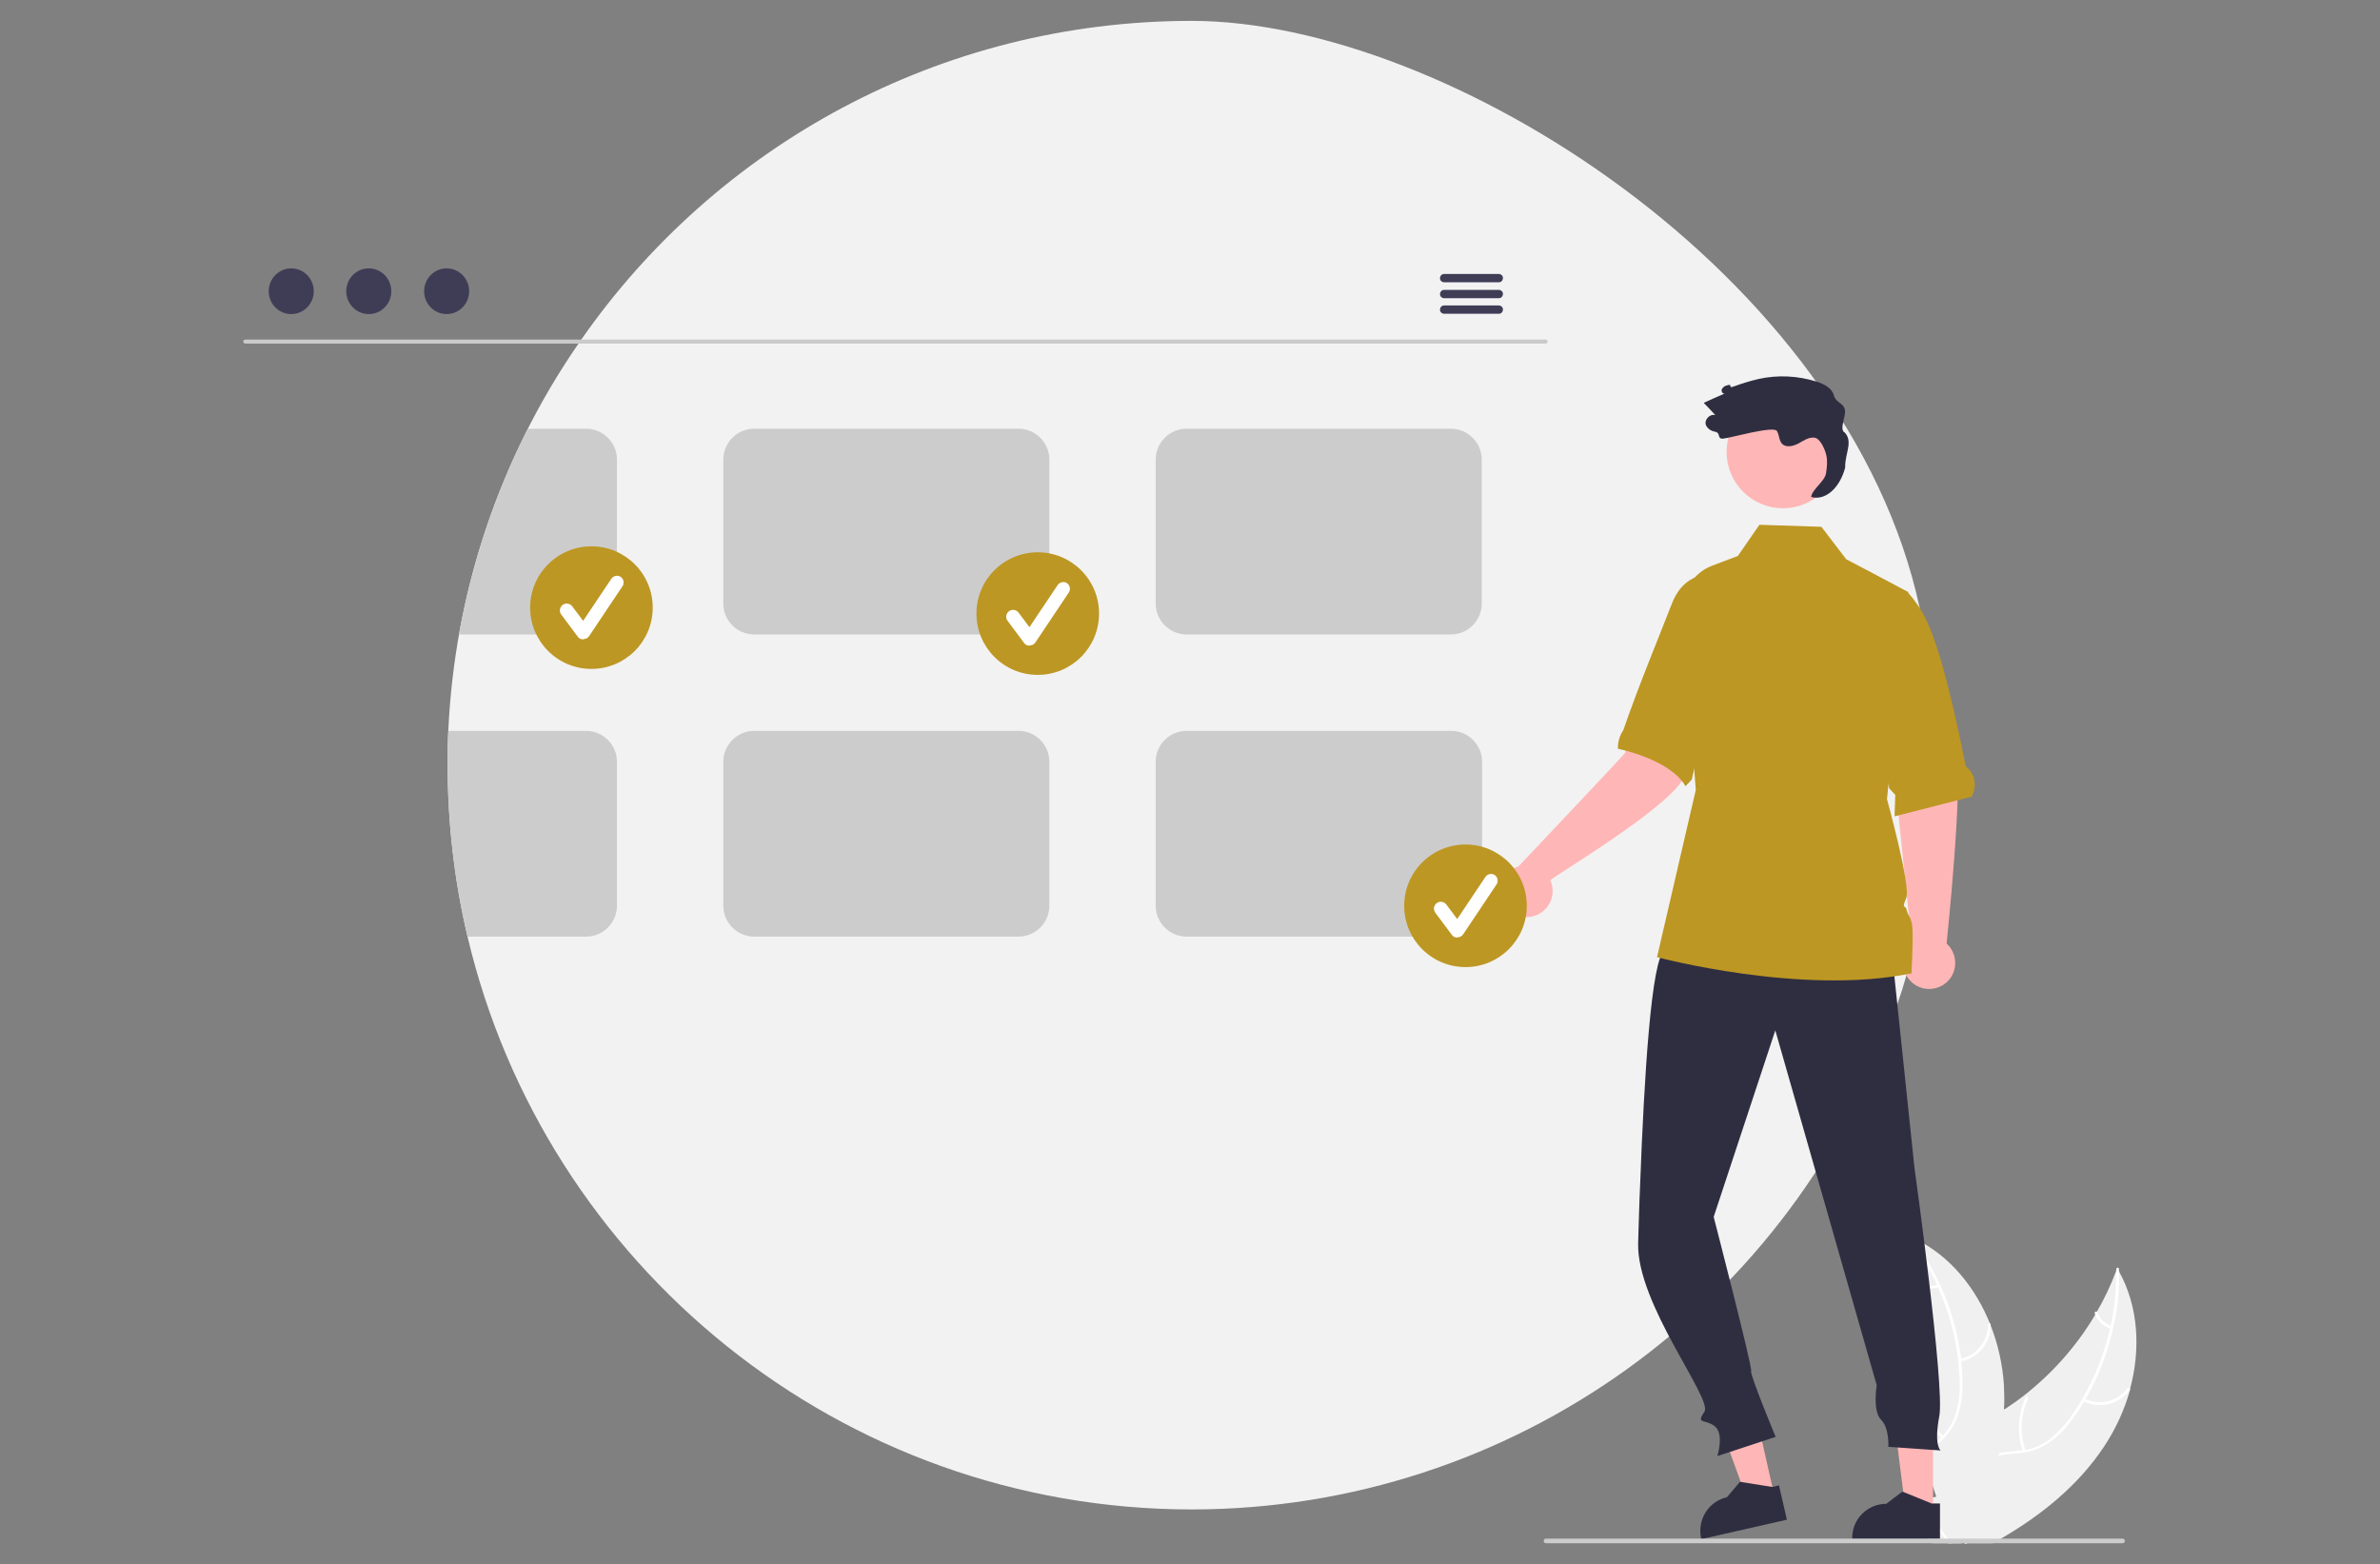 <?xml version="1.0" encoding="UTF-8"?>
<svg id="_レイヤー_1" data-name=" レイヤー 1" xmlns="http://www.w3.org/2000/svg" version="1.1" viewBox="0 0 718.3 472.2">
  <rect x="0" y="0" width="718.3" height="472.2" fill="#808080" stroke="none"/>
  <defs>
    <style>
      .cls-1 {
        fill: #bd9723;
      }

      .cls-1, .cls-2, .cls-3, .cls-4, .cls-5, .cls-6, .cls-7, .cls-8, .cls-9, .cls-10 {
        stroke-width: 0px;
      }

      .cls-2 {
        fill: #cacaca;
      }

      .cls-3 {
        fill: #ffb6b6;
      }

      .cls-4 {
        fill: #3f3d56;
      }

      .cls-5 {
        isolation: isolate;
      }

      .cls-5, .cls-9 {
        fill: #ccc;
      }

      .cls-6 {
        fill: #f0f0f0;
      }

      .cls-7 {
        fill: #f2f2f2;
      }

      .cls-8 {
        fill: #2f2e41;
      }

      .cls-10 {
        fill: #fff;
      }
    </style>
  </defs>
  <path class="cls-7" d="M584.4,230.9c0,4.1-.1,8.2-.3,12.3-.8,15.2-3.2,30.3-7.1,45t0,0c-.5,1.9-1,3.9-1.6,5.8,0,0,0,.2,0,.3-.8,2.9-1.7,5.7-2.7,8.6h0c-30.9,91.2-116.5,152.6-212.9,152.7-106.3,0-195.3-73.8-218.7-172.9-4-17-6-34.3-6-51.8,0-3.5,0-6.9.2-10.3,1.9-41.9,15.5-82.4,39.3-116.9.3-.4.6-.8.9-1.3C216,44.3,283.4,6.3,359.7,6.3s197.9,75.9,219.7,177.3c0,0,0,0,0,0,1.4,6.5,2.5,13.2,3.3,19.9,1.1,9.1,1.7,18.3,1.7,27.5Z"/>
  <path class="cls-6" d="M642.9,419.4c-1.7,6.1-4.3,11.8-7.8,17.1-7.7,11.7-18.8,20.7-31,27.8-.8.5-1.7,1-2.6,1.5h-8.5l-.3-.7h0s-.3-.8-.3-.8h0c0,0,0,0,0,0l-.3,1.5h-4.2c-.3-.5-.7-1-1-1.5-.5-.7-1-1.5-1.4-2.2-.8-1.3-1.5-2.7-2.1-4,0-.2-.1-.3-.2-.5l.3-.3-1.2-5.1,2.3-.4-2.6-7.9c0-.3.2-.6.3-.9,1.4-3.6,4.1-6.3,7.3-8.6,3.3-2.4,7.1-4.2,10.6-6.2,1.7-.9,3.3-1.9,4.9-2.9h0c2-1.3,4-2.7,5.9-4.2,0,0,0,0,0,0,0,0,0,0,0,0,8.5-6.7,15.8-14.9,21.3-24.2,0,0,0,0,0,0h0c.2-.3.4-.6.5-.9h0c2.3-3.9,4.2-8,5.8-12.2h0c.1-.3.2-.6.4-.9.2.3.3.5.5.8,0,0,0,0,0,0h0c6,10.8,6.6,23.7,3.3,35.8Z"/>
  <path class="cls-10" d="M639.6,383.6c0,5.7-.5,11.5-1.8,17.1-.6,2.6-1.3,5.1-2.1,7.6-1.6,4.9-3.7,9.6-6.3,14-.1.2-.3.5-.4.7h0c-1.1,1.9-2.3,3.7-3.6,5.4-1.9,2.8-4.3,5.2-7.1,7.1-2.2,1.5-4.8,2.5-7.4,2.9-.5,0-1,.2-1.5.2-2.1.2-4.2.3-6.2.8-1,.2-2,.5-3,1-3.3,1.5-5.1,4.7-5.9,8.1-.1.6-.3,1.2-.3,1.8-.7,4.6,0,9.4-.3,14.1,0,.5,0,1-.2,1.5h-.5l-.3-.7h0c0-.3,0-.5,0-.8.1-2.3.2-4.6,0-6.8,0-1,0-2.1,0-3.1,0-.8,0-1.7.1-2.5h0c0-.5,0-1,.2-1.5.2-1.5.6-3,1.1-4.5,1.1-3,3.4-5.4,6.4-6.6.9-.3,1.8-.6,2.8-.8,2.1-.4,4.2-.5,6.3-.8.2,0,.4,0,.7,0,.3,0,.6,0,.8-.1,2.7-.5,5.3-1.6,7.5-3.3,2.6-2.1,4.9-4.6,6.8-7.4,1-1.5,2-2.9,2.9-4.5,0,0,0,0,0,0h0c0,0,0-.1.1-.2h0c3.9-6.6,6.7-13.8,8.4-21.2,0-.3.1-.5.2-.8,1.2-5.4,1.7-10.9,1.7-16.4h0c0-.3,0-.5,0-.8,0-.5.8-.7.8-.1,0,.3,0,.5,0,.8,0,0,0,0,0,0h0Z"/>
  <path class="cls-10" d="M628.7,422.9c4.9,2.5,10.8,1.1,14.1-3.4.3-.4-.3-.9-.7-.5-3,4.1-8.6,5.4-13.1,3.1-.5-.2-.8.5-.3.8h0Z"/>
  <path class="cls-10" d="M611.3,437.8c-1.7-5.1-1.5-10.7.8-15.7.2-.5-.6-.8-.8-.3-2.3,5.2-2.6,11-.8,16.3.2.5.9.2.8-.3Z"/>
  <path class="cls-10" d="M637.4,400.2c-2.1-.6-3.7-2.1-4.4-4.1-.2-.5-.9-.2-.8.3.7,2.2,2.5,3.9,4.8,4.6.2,0,.5,0,.5-.2,0-.2,0-.5-.2-.5h0Z"/>
  <path class="cls-6" d="M605,425.3h0c-.2,4.4-.7,8.8-1.7,13.2h0c0,.3-.1.6-.2.9-1.5,6.7-3.6,13.3-6.3,19.6-.7,1.8-1.5,3.6-2.3,5.3-.2.5-.5,1-.7,1.5h-.9l-.3-.7h0s-.3-.8-.3-.8h0c0,0,0,0,0,0l-.3,1.5h-8.9l-1.7-1.5-2.5-2.2,3.5-3.8.6-.6h0c0,0,.3-.4.3-.4l-1.2-5.1,2.3-.4-2.6-7.9-1.2-3.7-.3-.9-1.8-5.5-5.3,1-.9-3c1.6-3.7,2.9-7.5,4-11.4,0,0,0,0,0,0,2.8-10.5,3.7-21.4,2.5-32.2h0c0-.4,0-.7-.1-1h0c-.5-4.5-1.4-8.9-2.7-13.3,0-.3-.2-.7-.3-1,.3.1.6.2.9.4h0s0,0,0,0c.5.2.9.4,1.3.6,10.6,5.1,18.4,14.8,22.8,25.9,0,0,0,0,0,0,2.3,5.8,3.7,12,4.1,18.3.1,2.4.2,4.9,0,7.3Z"/>
  <path class="cls-10" d="M588.9,465.8h-1c-.3-.5-.6-1-1-1.5-.5-.8-1.1-1.5-1.7-2.2-.5-.6-1-1.2-1.5-1.8-.5-.6-1-1.3-1.5-1.9l.6-.6c0,.1.2.2.3.4,1.6,2.1,3.3,4.1,4.8,6.3.3.5.6,1,.9,1.5Z"/>
  <path class="cls-10" d="M575.6,373.1c.2.2.3.4.5.6,1.2,1.6,2.4,3.2,3.4,4.9,1.9,2.9,3.6,6,5.1,9.2.1.2.2.5.3.8,3.2,7,5.2,14.4,6.1,22,0,0,0,.1,0,.2.2,1.8.3,3.6.4,5.3.2,3.4-.1,6.7-1,10-.1.4-.3.9-.4,1.3-.4,1-.8,2-1.4,2.9-.4.7-.8,1.3-1.3,1.9-.3.4-.6.7-.9,1.1-.2.2-.4.4-.6.6-.2.2-.3.3-.5.5-1.7,1.6-3.5,3.1-5,4.9l.3.9c1.5-1.8,3.3-3.4,5-5,1.1-1,2-2.1,2.9-3.3.1-.2.2-.3.3-.5.6-.8,1.1-1.7,1.5-2.7.2-.5.4-.9.6-1.4,1-3.2,1.5-6.6,1.4-9.9,0-2.2-.1-4.3-.4-6.4,0-.3,0-.6,0-.8-.6-5.1-1.8-10.1-3.4-15-2.1-6.2-5-12-8.5-17.5-1-1.6-2.1-3.1-3.3-4.6-.1-.2-.3-.4-.5-.6-.3-.4-.9.2-.6.6Z"/>
  <path class="cls-10" d="M591.6,411c5.4-1,9.3-5.7,9.2-11.2,0-.2-.2-.4-.4-.4-.2,0-.4.2-.4.4,0,5.1-3.6,9.5-8.6,10.4-.5,0-.3.9.2.8h0Z"/>
  <path class="cls-10" d="M586.7,433.4c-4.5-3.1-7.6-7.7-8.8-13-.1-.5-.9-.3-.8.2,1.3,5.5,4.6,10.3,9.2,13.5.4.3.9-.4.4-.7Z"/>
  <path class="cls-10" d="M584.9,387.7c-2,.8-4.2.5-6-.7-.4-.3-.9.4-.4.7,1.9,1.3,4.4,1.6,6.6.8.2,0,.3-.3.3-.5,0-.2-.3-.4-.5-.3h0Z"/>
  <path class="cls-2" d="M466.5,103.7H74c-.3,0-.6-.3-.6-.6,0-.3.3-.6.6-.6h392.5c.3,0,.6.3.6.6,0,.3-.3.6-.6.6Z"/>
  <ellipse class="cls-4" cx="87.9" cy="87.9" rx="6.8" ry="6.9"/>
  <ellipse class="cls-4" cx="111.3" cy="87.9" rx="6.8" ry="6.9"/>
  <ellipse class="cls-4" cx="134.8" cy="87.9" rx="6.8" ry="6.9"/>
  <path class="cls-4" d="M452.4,82.7h-16.6c-.7,0-1.2.6-1.2,1.3,0,.7.6,1.2,1.2,1.2h16.6c.7,0,1.2-.6,1.2-1.3,0-.7-.6-1.2-1.2-1.2Z"/>
  <path class="cls-4" d="M452.4,87.5h-16.6c-.7,0-1.2.6-1.2,1.3,0,.7.6,1.2,1.2,1.2h16.6c.7,0,1.2-.6,1.2-1.3,0-.7-.6-1.2-1.2-1.2Z"/>
  <path class="cls-4" d="M452.4,92.2h-16.6c-.7,0-1.2.6-1.2,1.3,0,.7.6,1.2,1.2,1.2h16.6c.7,0,1.2-.6,1.2-1.3,0-.7-.6-1.2-1.2-1.2Z"/>
  <path class="cls-5" d="M176.9,129.4h-17.6c-9.9,19.6-16.9,40.5-20.8,62.1h38.4c5.1,0,9.3-4.1,9.3-9.3,0,0,0,0,0,0v-43.5c0-5.1-4.2-9.3-9.3-9.3Z"/>
  <path class="cls-5" d="M307.4,129.4h-79.8c-5.1,0-9.3,4.2-9.3,9.3v43.5c0,5.1,4.2,9.3,9.3,9.3h79.8c5.1,0,9.3-4.2,9.3-9.3v-43.5c0-5.1-4.2-9.3-9.3-9.3Z"/>
  <path class="cls-5" d="M437.9,129.4h-79.8c-5.1,0-9.3,4.2-9.3,9.3v43.5c0,5.1,4.2,9.3,9.3,9.3h79.8c5.1,0,9.3-4.2,9.3-9.3v-43.5c0-5.1-4.2-9.3-9.3-9.3Z"/>
  <path class="cls-5" d="M176.9,220.6h-41.6c-.2,3.4-.2,6.9-.2,10.3,0,17.4,2,34.8,6,51.8h35.8c5.1,0,9.3-4.2,9.3-9.3v-43.5c0-5.1-4.2-9.3-9.3-9.3Z"/>
  <path class="cls-5" d="M307.4,220.6h-79.8c-5.1,0-9.3,4.2-9.3,9.3v43.5c0,5.1,4.2,9.3,9.3,9.3h79.8c5.1,0,9.3-4.2,9.3-9.3v-43.5c0-5.1-4.2-9.3-9.3-9.3Z"/>
  <path class="cls-5" d="M437.9,220.6h-79.8c-5.1,0-9.3,4.2-9.3,9.3v43.5c0,5.1,4.2,9.3,9.3,9.3h79.8c.3,0,.5,0,.8,0,1,0,2-.3,2.9-.7,3.4-1.5,5.6-4.8,5.7-8.5v-43.6c0-5.1-4.2-9.3-9.3-9.3Z"/>
  <circle class="cls-1" cx="178.5" cy="183.4" r="18.5"/>
  <path class="cls-10" d="M176,193c-.6,0-1.3-.3-1.6-.8l-5-6.7c-.7-.9-.5-2.2.4-2.9.9-.7,2.2-.5,2.9.4,0,0,0,0,0,0l3.3,4.4,8.5-12.7c.6-.9,1.9-1.2,2.8-.6.9.6,1.2,1.9.6,2.8,0,0,0,0,0,0l-10.1,15.1c-.4.6-1,.9-1.7.9,0,0,0,0,0,0Z"/>
  <circle class="cls-1" cx="313.2" cy="185.2" r="18.5"/>
  <path class="cls-10" d="M310.7,194.9c-.6,0-1.3-.3-1.6-.8l-5-6.7c-.7-.9-.5-2.2.4-2.9.9-.7,2.2-.5,2.9.4l3.3,4.4,8.5-12.7c.6-.9,1.9-1.2,2.8-.6.9.6,1.2,1.9.6,2.8l-10.1,15.1c-.4.6-1,.9-1.7.9,0,0,0,0,0,0Z"/>
  <path class="cls-3" d="M577,284.8l-5.8-56-1.5-23,16.2-2.9s2.4,15.8,4.5,25.1c2.1,9.2-2.8,55.6-2.9,56.8,3.2,2.9,3.5,7.9.6,11.1-2.9,3.2-7.9,3.5-11.1.6-3.2-2.9-3.5-7.9-.6-11.1.2-.2.4-.4.6-.6h0Z"/>
  <polygon class="cls-3" points="535.5 451.4 527.5 453.2 516.6 423.1 528.5 420.4 535.5 451.4"/>
  <path class="cls-8" d="M537,448.3l-2,.5h-.2s-9.4-1.5-9.4-1.5h-.3s-3.9,4.6-3.9,4.6c-5.6,1.3-9,6.8-7.8,12.4h0c0,0,0,.3,0,.3l1.2-.3,24.7-5.6-2.4-10.4Z"/>
  <polygon class="cls-3" points="583.4 456.6 575.2 456.6 571.2 424.8 583.4 424.8 583.4 456.6"/>
  <path class="cls-8" d="M583.2,453.9l-.7-.3-8.1-3.3h-.3c0-.1-4.8,3.6-4.8,3.6-5.7,0-10.3,4.6-10.3,10.3h0v.3h22.7s3.8,0,3.8,0v-10.7h-2.3Z"/>
  <path class="cls-8" d="M570.9,286.7l6.9,65.8s9.2,65.9,7.5,74.9.4,10.4.4,10.4l-15.8-1.1s.4-5.6-2.2-8.2-1.3-10.4-1.3-10.4l-30.6-107.1-18.6,56.3s11.8,45.6,11.3,46.5,7.4,19.9,7.4,19.9l-17.6,5.8s2.2-6.9-.9-9.1c-3-2.2-5.6-.4-3-4.3,2.6-3.9-20.5-32.5-20-50.9.2-5.5.3-11.5.6-17.6,1.2-32.3,3.4-68.6,7.4-70.7,7.4-3.9,68.4,0,68.4,0Z"/>
  <circle class="cls-3" cx="538.1" cy="136.4" r="17"/>
  <path class="cls-1" d="M594.9,240.5l-23.1,5.9.2-6.5-1.8-1.9-3.5-18.4-3.7-47.6,12.8,6.8h0c2.2,2.5,4.1,5.2,5.5,8.2,4.8,9.8,9.4,31.4,11.9,43.9,0,.3.2.5.5.7,2.5,2.3,3,6,1.3,8.9h0Z"/>
  <path class="cls-3" d="M458.3,261.5s31.9-33.7,32.2-34.3c2.2-16.9,8.6-24.4,9.6-23.6l16.6,5.7s-4.9,15.6-8.3,24.9c-3.2,8.8-39.9,30.5-40.5,31.5,1.8,4,0,8.6-3.9,10.4-4,1.8-8.6,0-10.4-3.9s0-8.6,3.9-10.4c.3-.1.5-.2.8-.3Z"/>
  <path class="cls-1" d="M524.6,175.1s-14.3-7-19.9,6.8c-3,7.8-10.8,26.7-14.7,38.3,0,0,0,.1-.1.2-1,1.5-1.6,3.4-1.6,5.2,0,.1,0,.3,0,.4,0,0,15.7,3.1,20.4,11.3l1.9-2,.3-1.4,13.8-58.8Z"/>
  <path class="cls-1" d="M576.8,293.8c-33,6.8-76.7-4.9-76.7-4.9l11.7-50.5-4.1-52.9c-.5-6.5,3.2-12.5,8.9-14.7l7.9-3,6.5-9.4,18.7.6,7.5,9.8,5.9,3.1,12.8,6.8h0c0,0-4,39-4,39l-2.4,23.5s7.3,26.4,5.8,29.9c-1.5,3.5-.2,1.8.2,3.7.4,1.9,1.5,2,1.7,5.7.2,3.7-.3,13.4-.3,13.4Z"/>
  <path class="cls-8" d="M556.5,130.4c-1.3-1.3.7-4.8.3-6.7-.4-2.1-2.8-2.2-3.3-4.3-.6-2.3-3-3.5-5.2-4.2-5.7-1.8-11.8-2.1-17.6-.8-2.6.6-5.1,1.4-7.6,2.3-1.7.6,0-1-1.8-.4-.7.1-1.2.5-1.6,1.1-.3.6.1,1.5.8,1.4-2.1.9-4.2,1.8-6.3,2.8,1.2,1.2,2.4,2.5,3.5,3.7-1.7-.5-3.5,1.5-2.8,3.1.5,1,1.5,1.7,2.7,1.9,1.9.4.5,2.2,2.4,2.1s15.3-4,16.3-2.3c.7,1.2.6,2.8,1.5,3.8,1.2,1.3,3.3.8,4.9,0,1.5-.8,3.1-2,4.9-1.8,1.8.2,3.2,3.6,3.6,5.3.4,1.8.2,3.6-.1,5.5-.4,2.4-4.1,4.7-4.5,7.1,4.2,1.2,8.6-2.5,10.3-8.9-.2-4,2.6-7.9-.3-10.7Z"/>
  <circle class="cls-1" cx="442.3" cy="273.4" r="18.5"/>
  <path class="cls-10" d="M439.8,283c-.6,0-1.3-.3-1.6-.8l-5-6.7c-.7-.9-.5-2.2.4-2.9.9-.7,2.2-.5,2.9.4l3.3,4.4,8.5-12.7c.6-.9,1.9-1.2,2.8-.6.9.6,1.2,1.9.6,2.8l-10.1,15.1c-.4.6-1,.9-1.7.9,0,0,0,0,0,0Z"/>
  <path class="cls-9" d="M641.3,465.1c0,.4-.3.7-.7.7h-174c-.4,0-.7-.3-.7-.7s.3-.7.7-.7h174c.4,0,.7.3.7.7h0Z"/>
</svg>